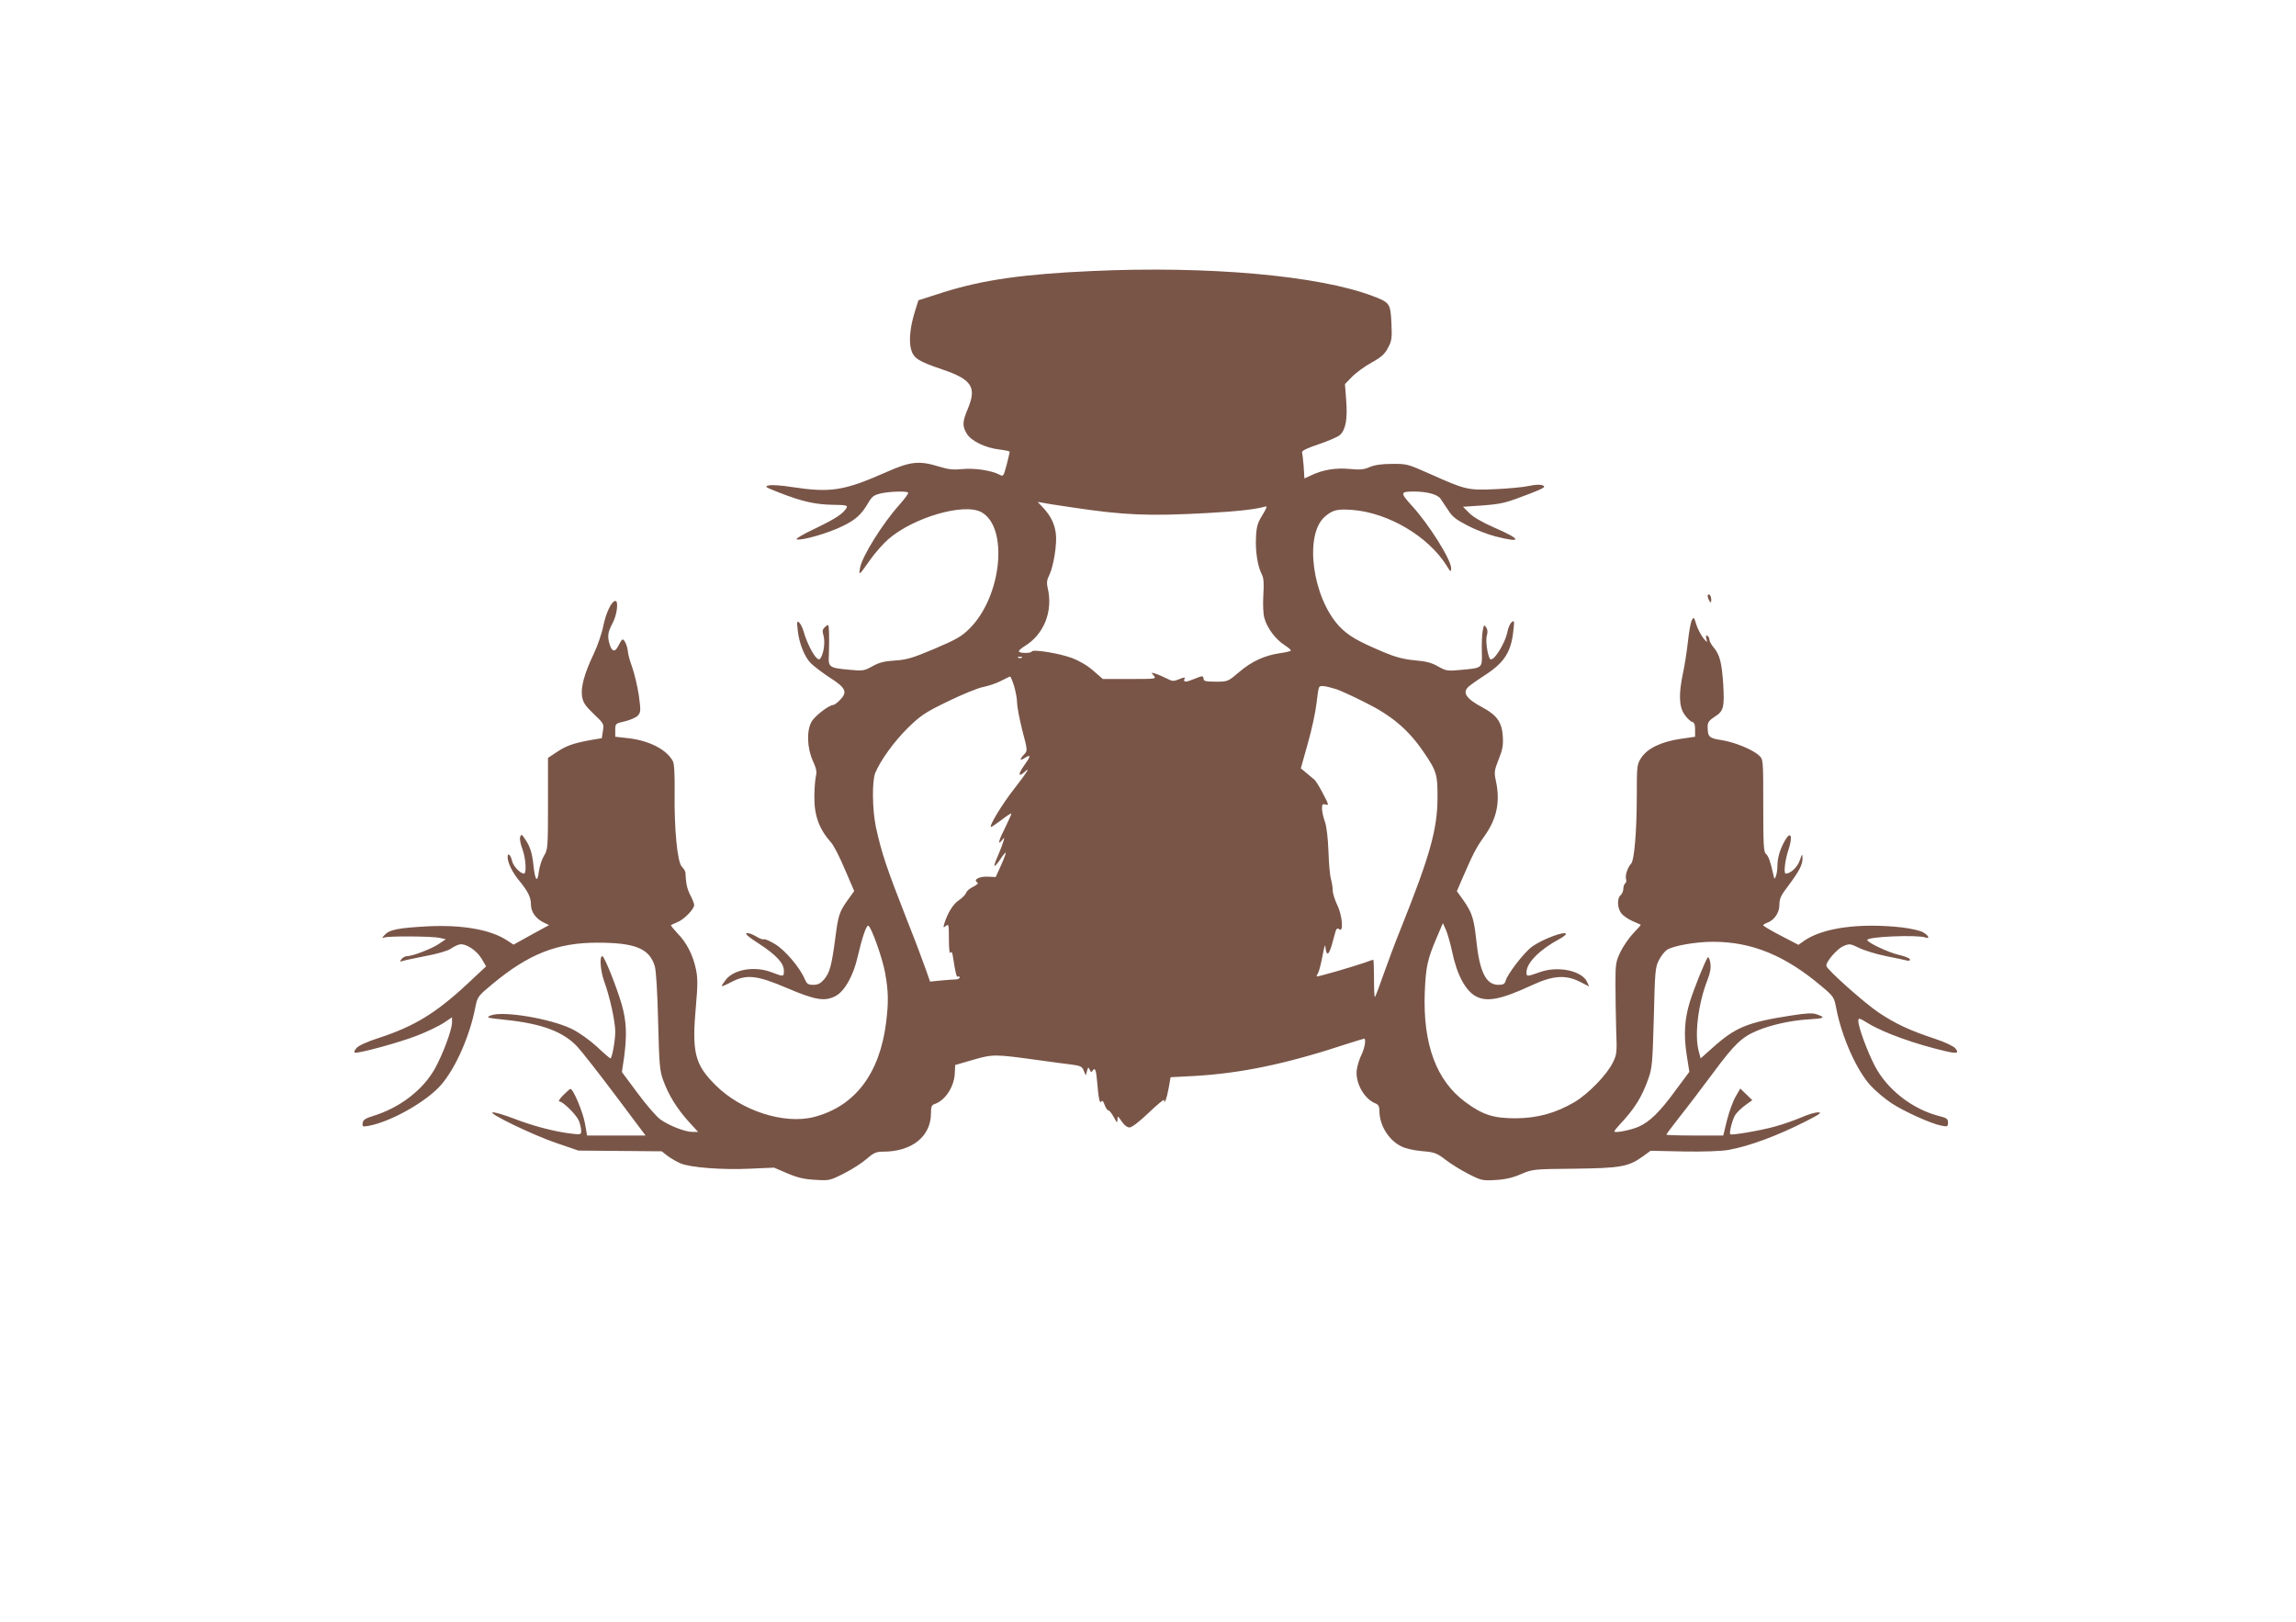 <?xml version="1.0" standalone="no"?>
<!DOCTYPE svg PUBLIC "-//W3C//DTD SVG 20010904//EN"
 "http://www.w3.org/TR/2001/REC-SVG-20010904/DTD/svg10.dtd">
<svg version="1.0" xmlns="http://www.w3.org/2000/svg"
 width="1280pt" height="904pt" viewBox="0 0 1280 904"
 preserveAspectRatio="xMidYMid meet">
<g transform="translate(0,904) scale(0.1,-0.1)"
fill="#795548" stroke="none">
<path d="M6085 7529 c-378 -17 -603 -49 -818 -116 l-147 -47 -19 -61 c-27 -86
-35 -164 -22 -212 14 -50 39 -67 176 -113 164 -56 191 -99 140 -220 -30 -72
-31 -95 -5 -138 25 -41 104 -79 183 -88 31 -4 57 -9 56 -13 0 -3 -8 -36 -17
-72 -18 -66 -18 -67 -42 -54 -45 23 -140 37 -206 30 -49 -5 -77 -2 -129 14
-110 34 -159 29 -292 -30 -238 -105 -310 -117 -528 -84 -55 9 -113 13 -129 9
-26 -6 -21 -9 58 -40 128 -50 200 -66 297 -68 74 -1 86 -3 79 -16 -18 -33 -61
-61 -175 -116 -72 -34 -113 -59 -103 -61 30 -7 173 34 253 73 77 37 108 66
148 135 19 32 30 40 70 49 53 11 140 13 150 4 3 -4 -19 -34 -49 -68 -92 -102
-208 -287 -219 -351 -9 -47 -6 -44 58 47 26 36 70 87 99 112 138 120 418 203
517 152 155 -81 117 -472 -65 -651 -43 -43 -73 -60 -195 -112 -123 -52 -155
-61 -220 -65 -59 -4 -88 -11 -125 -32 -45 -25 -54 -27 -124 -20 -120 11 -123
13 -119 87 1 34 2 86 1 116 -2 53 -3 54 -21 37 -16 -14 -18 -23 -10 -49 9 -33
3 -89 -13 -120 -8 -15 -12 -16 -24 -6 -21 17 -59 94 -73 146 -6 22 -18 46 -26
53 -12 10 -13 4 -8 -42 8 -76 39 -152 75 -187 18 -17 65 -53 105 -79 88 -56
99 -80 57 -123 -15 -16 -33 -29 -39 -29 -23 0 -101 -60 -120 -92 -29 -49 -26
-147 6 -218 20 -44 24 -62 17 -90 -4 -19 -8 -69 -8 -111 -1 -107 27 -182 96
-259 12 -14 46 -79 74 -146 l52 -121 -35 -49 c-48 -67 -54 -84 -71 -219 -20
-148 -30 -187 -62 -225 -19 -22 -34 -30 -60 -30 -29 0 -36 5 -48 33 -27 64
-110 161 -165 194 -30 18 -58 30 -63 27 -4 -3 -24 4 -43 16 -19 12 -43 20 -52
18 -12 -2 9 -21 64 -56 99 -64 143 -111 143 -152 0 -36 0 -36 -68 -10 -94 36
-210 17 -256 -42 -14 -18 -24 -34 -22 -35 2 -2 26 8 54 23 85 44 141 38 312
-35 157 -67 209 -75 269 -43 50 27 98 112 122 217 25 108 48 175 59 175 15 0
80 -181 95 -266 18 -102 19 -160 5 -274 -36 -286 -174 -468 -403 -527 -166
-42 -405 35 -547 177 -117 116 -134 182 -110 446 10 110 10 153 0 200 -16 78
-52 150 -103 201 -22 24 -39 44 -36 46 2 2 19 9 37 17 35 14 92 72 92 95 0 8
-10 33 -22 56 -18 35 -24 64 -27 127 -1 6 -10 21 -20 31 -25 25 -43 213 -40
420 1 94 -2 155 -10 168 -35 66 -136 117 -258 129 l-63 7 0 37 c0 36 1 37 54
49 29 7 62 21 72 32 16 18 17 27 6 109 -7 49 -24 121 -37 159 -14 37 -25 79
-25 92 -1 13 -7 35 -14 48 -14 25 -17 23 -41 -23 -16 -31 -32 -29 -44 5 -16
48 -14 73 14 125 25 46 34 124 16 124 -21 0 -51 -62 -67 -136 -8 -43 -33 -115
-54 -159 -53 -111 -73 -186 -65 -238 6 -34 18 -52 65 -97 56 -53 58 -56 51
-95 l-6 -40 -65 -11 c-96 -18 -133 -31 -187 -67 l-48 -32 0 -255 c0 -245 -1
-256 -22 -290 -12 -19 -25 -59 -29 -89 -8 -65 -21 -50 -30 35 -7 68 -19 107
-48 148 -17 26 -20 27 -26 11 -4 -11 2 -41 12 -67 19 -50 25 -138 9 -138 -20
0 -60 42 -66 70 -8 35 -25 50 -25 22 0 -32 27 -86 65 -132 48 -58 65 -92 65
-133 0 -40 27 -78 70 -99 l31 -15 -99 -54 -99 -55 -35 23 c-92 61 -251 89
-448 79 -158 -9 -207 -18 -234 -46 -18 -20 -19 -22 -2 -16 26 9 264 7 306 -2
l35 -8 -40 -27 c-41 -27 -145 -67 -175 -67 -10 0 -24 -7 -31 -16 -12 -15 -11
-16 6 -11 11 4 70 16 130 28 61 11 122 29 136 39 15 11 38 22 50 25 35 8 97
-33 125 -81 l24 -41 -107 -100 c-173 -161 -295 -235 -491 -299 -66 -21 -114
-43 -125 -57 -11 -12 -14 -23 -9 -25 20 -6 251 57 350 96 54 21 120 53 146 70
l46 31 0 -29 c0 -40 -51 -177 -96 -258 -67 -119 -195 -217 -344 -263 -43 -13
-56 -22 -58 -39 -3 -21 -1 -22 34 -16 116 22 296 120 387 211 85 85 174 278
207 450 12 59 14 62 96 130 201 167 360 230 584 230 210 0 290 -32 320 -130 8
-25 15 -146 19 -310 6 -243 9 -276 29 -329 29 -80 76 -156 140 -227 l54 -59
-31 0 c-42 0 -131 35 -180 70 -22 16 -79 82 -127 147 l-87 117 12 80 c17 127
14 204 -14 300 -28 96 -96 266 -107 266 -17 0 -11 -80 10 -140 32 -87 62 -224
62 -282 0 -49 -18 -148 -27 -148 -3 0 -37 29 -75 65 -43 39 -99 79 -142 100
-118 57 -386 102 -451 74 -28 -12 -22 -13 90 -25 196 -21 314 -65 392 -147 22
-23 117 -144 211 -269 l171 -228 -163 0 -163 0 -12 68 c-11 62 -65 192 -81
192 -3 0 -21 -16 -40 -35 -19 -19 -29 -35 -22 -35 20 0 94 -73 109 -107 7 -18
13 -43 13 -56 0 -23 -1 -23 -67 -15 -90 12 -208 43 -315 85 -48 18 -98 33
-110 32 -38 0 225 -128 357 -172 l120 -41 232 -2 232 -2 33 -26 c19 -14 51
-32 71 -41 57 -24 235 -37 387 -30 l135 6 75 -32 c56 -24 95 -33 155 -36 78
-5 82 -4 161 36 44 22 101 59 126 81 39 34 53 40 92 40 160 0 266 85 266 214
0 35 4 46 19 51 60 19 111 97 114 173 l2 45 100 29 c111 32 120 32 365 -2 74
-10 159 -22 188 -25 45 -6 55 -11 64 -34 l11 -26 7 25 c6 22 8 23 15 7 6 -14
10 -16 16 -6 13 21 20 5 25 -57 8 -97 15 -129 23 -115 6 9 12 3 19 -18 6 -17
16 -31 21 -31 6 0 19 -17 30 -37 18 -33 20 -35 21 -14 0 23 1 22 23 -10 14
-21 31 -34 44 -34 13 0 55 32 107 82 47 45 86 77 86 71 0 -30 15 9 25 65 l11
62 134 7 c260 15 514 68 847 178 51 16 95 30 98 30 12 0 3 -54 -15 -90 -11
-22 -23 -60 -26 -83 -10 -72 41 -163 104 -188 16 -6 22 -17 22 -40 0 -81 50
-163 121 -199 23 -12 70 -23 116 -27 71 -6 82 -10 133 -49 30 -23 88 -59 128
-79 70 -36 77 -37 150 -33 54 3 96 13 142 33 64 27 68 28 295 30 257 3 303 11
380 66 l47 34 186 -4 c111 -2 212 2 250 9 115 21 269 78 429 159 77 39 92 50
70 50 -16 1 -59 -12 -95 -28 -37 -16 -103 -39 -147 -51 -78 -22 -242 -50 -249
-43 -7 8 12 83 28 108 9 14 34 38 56 54 l39 28 -34 33 -33 32 -26 -45 c-15
-25 -36 -84 -48 -131 l-21 -86 -159 0 c-87 0 -158 2 -158 5 0 3 33 47 73 98
40 50 125 162 189 248 117 158 159 198 243 233 75 32 187 57 281 63 97 6 105
10 51 29 -23 8 -57 6 -141 -7 -245 -38 -311 -65 -441 -182 l-64 -57 -10 37
c-26 91 -4 269 49 403 15 39 19 64 15 93 -4 21 -10 35 -14 30 -13 -14 -78
-176 -100 -247 -30 -97 -35 -185 -18 -296 l15 -95 -76 -102 c-86 -119 -145
-177 -207 -204 -43 -19 -135 -37 -135 -26 0 3 12 19 26 34 88 93 128 158 165
264 20 57 22 92 29 339 6 256 8 278 28 317 12 24 32 49 45 58 36 23 160 45
257 45 216 0 402 -76 605 -248 68 -57 70 -61 82 -123 30 -158 113 -345 191
-430 28 -31 81 -75 117 -99 72 -47 223 -115 278 -125 34 -7 37 -5 37 17 0 21
-7 26 -51 37 -148 38 -289 148 -357 279 -42 81 -92 216 -92 251 0 18 5 17 57
-15 88 -53 265 -116 430 -154 64 -15 76 -11 54 16 -10 12 -58 35 -116 54 -139
46 -216 82 -311 145 -79 53 -286 237 -292 260 -5 21 59 96 95 111 33 14 38 14
87 -10 28 -14 96 -35 151 -46 55 -11 108 -22 118 -25 10 -2 17 1 14 8 -2 6
-29 17 -61 24 -58 13 -176 69 -176 83 0 19 281 30 324 14 27 -10 18 11 -13 29
-15 9 -68 21 -117 27 -234 26 -438 -1 -544 -73 l-34 -24 -98 51 c-54 28 -98
54 -98 58 0 4 9 9 19 13 41 13 71 56 71 100 0 36 8 53 48 105 62 83 81 119 81
155 -1 28 -2 27 -16 -13 -13 -37 -51 -72 -78 -72 -12 0 -4 75 15 131 25 74 15
111 -17 57 -28 -48 -43 -95 -44 -142 0 -23 -4 -50 -9 -61 -7 -18 -8 -17 -14
10 -16 73 -27 103 -41 115 -13 10 -15 54 -15 269 0 254 0 258 -23 279 -35 33
-134 74 -208 86 -72 11 -79 17 -79 78 0 21 9 33 40 53 49 31 54 51 47 179 -8
120 -19 165 -52 205 -14 16 -25 36 -25 44 0 9 -5 19 -12 23 -8 5 -9 0 -5 -17
6 -23 5 -23 -18 5 -12 16 -30 49 -38 74 -13 43 -15 44 -25 25 -7 -12 -16 -65
-22 -120 -6 -54 -18 -132 -27 -173 -25 -117 -23 -188 7 -232 14 -20 33 -39 43
-42 12 -3 17 -14 17 -43 l0 -40 -83 -12 c-106 -16 -183 -53 -217 -105 -24 -37
-25 -45 -25 -205 0 -207 -14 -368 -32 -386 -19 -20 -34 -65 -28 -85 3 -10 1
-21 -5 -25 -5 -3 -10 -17 -10 -29 0 -13 -7 -29 -15 -36 -21 -17 -19 -73 4
-102 11 -13 39 -33 63 -43 24 -10 44 -20 45 -20 2 -1 -17 -22 -41 -47 -24 -25
-56 -72 -72 -104 -26 -55 -28 -67 -28 -179 0 -66 2 -181 4 -255 5 -127 4 -138
-19 -184 -33 -68 -136 -173 -212 -219 -106 -62 -206 -90 -329 -91 -124 0 -184
19 -280 90 -163 120 -238 323 -227 614 6 143 15 183 69 309 l32 75 18 -40 c9
-22 24 -75 33 -117 27 -131 75 -221 135 -252 62 -32 141 -16 315 65 113 52
184 57 263 17 l51 -26 -11 25 c-29 63 -162 91 -263 55 -73 -26 -75 -26 -75 -1
0 52 73 126 183 185 20 11 37 24 37 28 0 21 -133 -29 -190 -71 -43 -31 -137
-153 -146 -189 -5 -18 -13 -23 -41 -23 -69 0 -105 73 -123 250 -13 119 -23
151 -70 219 l-38 53 33 77 c58 133 74 165 120 229 70 98 90 193 64 311 -10 46
-8 57 16 118 22 54 26 79 23 129 -5 77 -33 117 -109 158 -96 51 -119 85 -81
119 9 8 51 38 93 65 106 69 144 129 156 247 6 54 5 59 -9 47 -9 -7 -19 -29
-23 -49 -13 -71 -83 -180 -99 -155 -14 23 -25 102 -17 129 6 20 4 35 -4 46
-11 16 -13 14 -19 -19 -4 -19 -6 -72 -5 -117 2 -94 7 -90 -124 -102 -66 -6
-76 -5 -120 20 -36 21 -69 29 -130 34 -61 6 -105 17 -172 45 -151 64 -198 92
-249 145 -150 162 -196 508 -81 610 45 39 70 45 159 38 197 -17 416 -146 518
-306 25 -41 28 -42 28 -19 0 48 -124 246 -220 350 -66 73 -65 78 18 78 68 -1
125 -16 142 -39 8 -11 27 -40 43 -64 22 -36 43 -53 107 -86 43 -23 114 -50
156 -61 153 -39 149 -18 -10 51 -61 27 -114 57 -135 79 l-35 35 104 7 c115 9
131 13 269 66 79 31 90 38 72 46 -13 6 -41 5 -78 -3 -32 -7 -117 -15 -189 -18
-151 -7 -165 -3 -364 86 -121 54 -128 56 -210 55 -57 0 -98 -6 -125 -18 -32
-14 -55 -16 -112 -10 -77 7 -150 -5 -214 -36 l-37 -17 -4 66 c-3 36 -7 72 -9
79 -3 9 28 24 94 46 53 18 106 41 117 51 32 29 43 89 35 192 l-7 92 39 40 c21
22 70 58 108 79 56 31 75 48 93 83 21 39 23 54 19 138 -5 109 -9 115 -105 151
-301 114 -918 169 -1567 139z m-105 -1318 c287 -43 422 -49 750 -31 166 9 272
21 323 36 13 4 10 -6 -15 -47 -27 -43 -33 -64 -36 -124 -4 -77 9 -163 33 -208
10 -20 12 -49 8 -114 -3 -52 -1 -105 6 -129 15 -55 62 -118 112 -150 22 -14
38 -28 35 -31 -3 -4 -30 -10 -59 -14 -85 -12 -158 -45 -227 -104 -65 -55 -65
-55 -132 -55 -54 0 -68 3 -68 15 0 8 -4 15 -9 15 -5 0 -25 -7 -44 -15 -45 -19
-61 -19 -54 -1 5 12 1 12 -29 0 -31 -13 -38 -13 -72 5 -20 10 -48 22 -62 26
-24 7 -24 7 -8 -11 16 -19 13 -19 -134 -19 l-150 0 -54 47 c-33 29 -78 55
-121 71 -72 26 -216 49 -221 35 -5 -11 -72 -10 -72 1 0 5 15 19 34 30 107 66
157 194 127 323 -7 29 -5 46 10 75 23 49 43 174 35 230 -7 54 -29 98 -70 142
l-31 33 30 -5 c17 -4 91 -15 165 -26z m-283 -837 c-3 -3 -12 -4 -19 -1 -8 3
-5 6 6 6 11 1 17 -2 13 -5z m-44 -157 c9 -30 17 -71 17 -93 0 -21 13 -91 29
-154 30 -114 30 -115 10 -136 -27 -28 -24 -38 6 -18 34 22 31 7 -6 -44 -33
-46 -33 -67 1 -37 37 34 20 6 -55 -91 -68 -86 -145 -214 -130 -214 4 0 29 18
58 39 28 22 53 38 55 36 2 -1 -13 -35 -32 -74 -38 -74 -47 -108 -20 -75 14 18
15 18 8 -6 -4 -14 -17 -49 -30 -79 -14 -30 -22 -56 -20 -58 3 -3 17 14 32 36
15 23 29 40 31 38 2 -2 -10 -34 -26 -70 l-30 -66 -45 2 c-47 2 -82 -17 -58
-32 8 -5 1 -12 -22 -24 -19 -9 -37 -24 -40 -34 -3 -10 -22 -29 -41 -42 -32
-21 -63 -72 -81 -131 -6 -22 -5 -23 10 -11 15 12 16 6 16 -75 0 -54 4 -84 9
-75 6 9 10 2 14 -25 14 -92 20 -114 28 -108 5 3 9 0 9 -5 0 -6 -11 -11 -24
-11 -12 0 -50 -3 -82 -6 l-59 -6 -22 63 c-12 35 -59 161 -106 279 -116 296
-142 374 -174 520 -20 96 -22 253 -4 300 29 71 106 177 183 253 71 69 96 86
222 147 78 38 166 74 196 80 30 6 75 21 100 34 25 13 48 24 51 25 3 0 13 -23
22 -52z m1797 -19 c19 -6 92 -39 163 -75 147 -73 240 -152 324 -276 72 -105
78 -125 77 -257 -1 -174 -43 -323 -204 -725 -29 -71 -72 -186 -96 -254 -24
-69 -46 -127 -49 -129 -3 -3 -5 43 -5 101 0 59 -2 107 -4 107 -2 0 -23 -7 -47
-16 -76 -26 -269 -82 -269 -77 0 2 4 13 10 23 5 10 16 54 24 97 8 43 15 64 15
46 1 -17 5 -34 10 -38 9 -5 20 21 41 103 9 36 14 41 26 32 25 -22 18 77 -11
135 -13 28 -25 64 -25 80 0 17 -5 46 -10 65 -6 19 -12 89 -14 155 -3 74 -10
137 -20 165 -9 25 -16 58 -16 73 0 24 3 27 21 22 18 -6 17 0 -16 62 -19 37
-41 73 -49 78 -7 6 -26 22 -43 36 l-31 26 39 139 c22 76 43 176 48 220 5 45
11 87 15 93 7 11 30 9 96 -11z"/>
<path d="M9520 5718 c0 -7 5 -20 10 -28 8 -12 10 -11 10 7 0 12 -4 25 -10 28
-5 3 -10 0 -10 -7z"/>
</g>
</svg>
